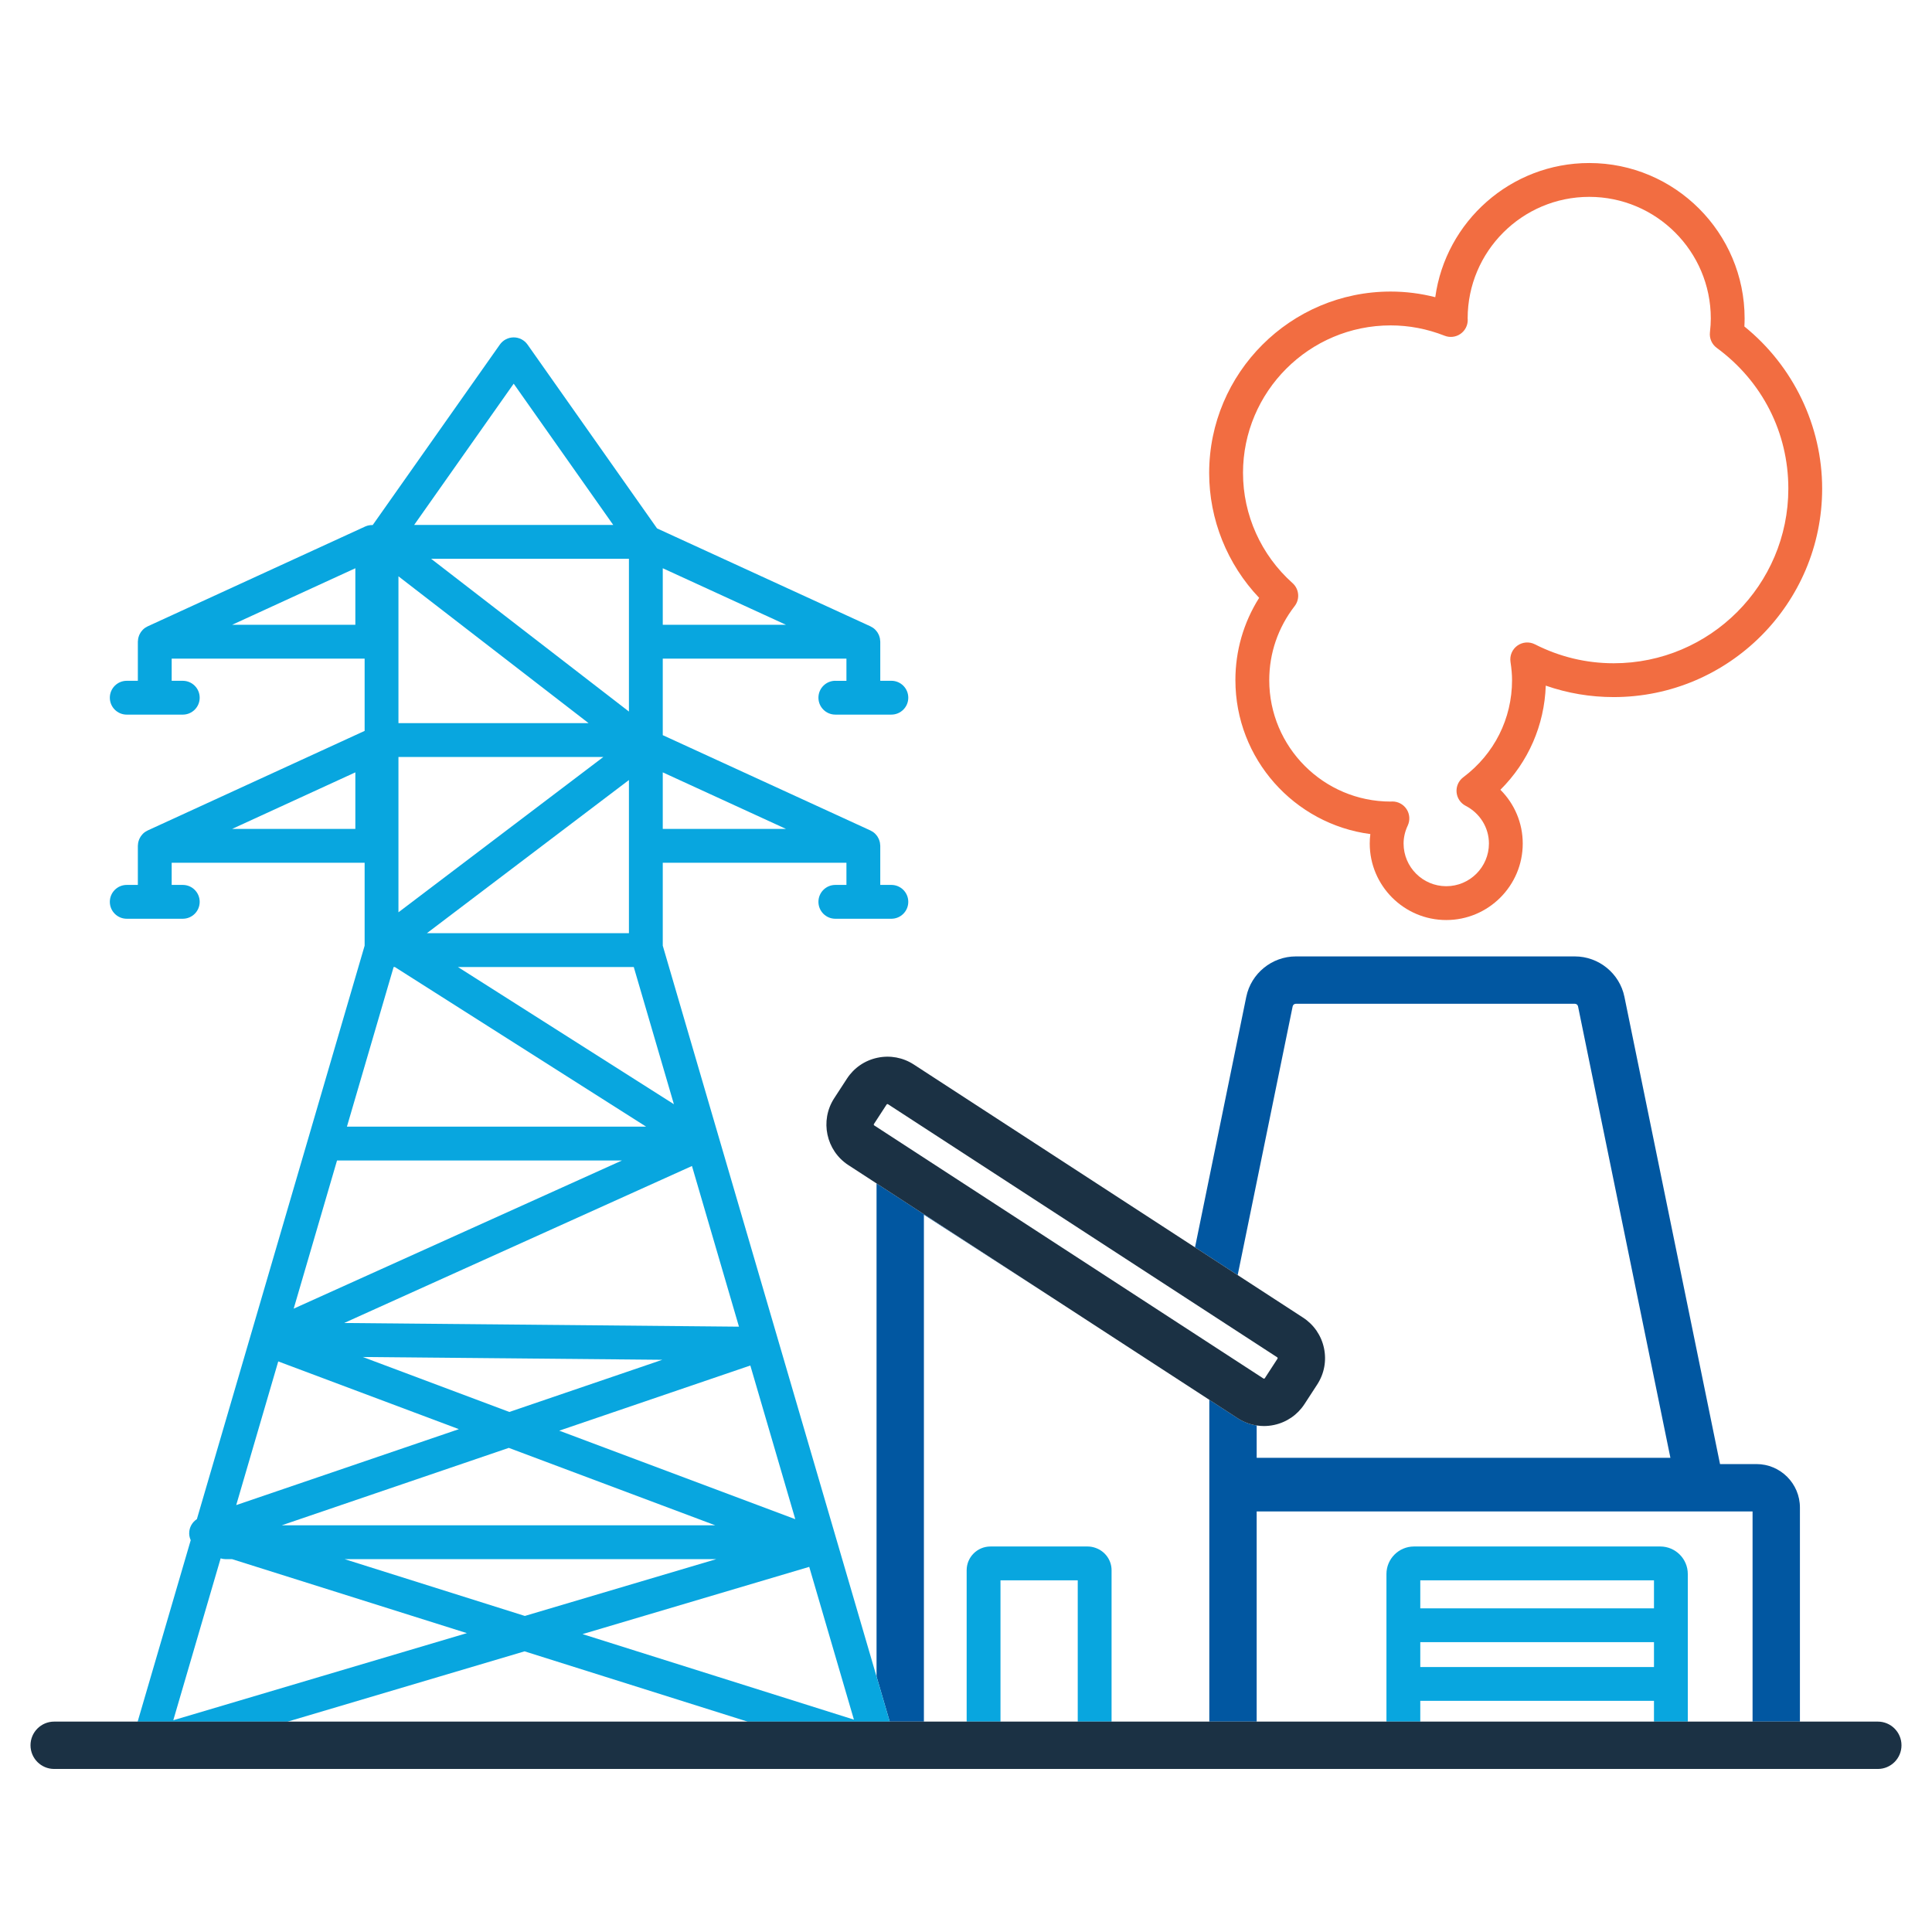 <?xml version="1.0" encoding="UTF-8"?>
<svg id="Layer_2" data-name="Layer 2" xmlns="http://www.w3.org/2000/svg" viewBox="0 0 285 285">
  <g id="Layer_1-2" data-name="Layer 1">
    <g>
      <rect width="285" height="285" fill="none"/>
      <g>
        <path d="M182.242,100.335c0,11.612,8.688,21.233,19.906,22.704-.06.462-.09.928-.09,1.396,0,6.222,5.062,11.284,11.285,11.284s11.285-5.062,11.285-11.284c0-3.025-1.212-5.854-3.296-7.932,4.107-4.084,6.491-9.51,6.692-15.361,3.218,1.122,6.574,1.688,10.021,1.688,16.956,0,30.751-13.795,30.751-30.751,0-9.26-4.264-18.098-11.473-23.919.023-.407.035-.801.035-1.187,0-12.641-10.283-22.924-22.923-22.924-11.578,0-21.179,8.629-22.711,19.792-2.156-.553-4.36-.832-6.585-.832-14.761,0-26.769,12.008-26.769,26.769,0,6.857,2.663,13.452,7.374,18.412-2.299,3.644-3.504,7.8-3.504,12.145ZM183.362,69.779c0-12.009,9.77-21.778,21.778-21.778,2.714,0,5.394.514,7.965,1.525.771.306,1.646.205,2.331-.268s1.089-1.254,1.078-2.085c-.001-.089-.006-.176-.012-.199,0-9.889,8.045-17.934,17.934-17.934,9.888,0,17.933,8.045,17.933,17.934,0,.629-.042,1.299-.127,2.05-.101.889.282,1.764,1.004,2.293,6.711,4.924,10.561,12.491,10.561,20.763,0,14.204-11.557,25.761-25.761,25.761-4.061,0-7.972-.941-11.627-2.797-.831-.424-1.832-.345-2.591.201-.757.547-1.146,1.472-1.007,2.396.155,1.027.228,1.884.228,2.695,0,5.676-2.622,10.896-7.193,14.321-.688.516-1.062,1.349-.99,2.204.071.856.578,1.615,1.341,2.01,2.117,1.094,3.433,3.226,3.433,5.564,0,3.471-2.824,6.294-6.295,6.294s-6.295-2.823-6.295-6.294c0-.894.206-1.785.611-2.65.364-.777.303-1.688-.162-2.409-.459-.714-1.25-1.145-2.098-1.145-.09.002-.204.005-.26.013-9.875,0-17.908-8.033-17.908-17.908,0-3.979,1.296-7.758,3.748-10.93.802-1.036.665-2.517-.312-3.389-4.643-4.142-7.306-10.06-7.306-16.238Z" fill="#f26d41"/>
        <g>
          <path d="M259.104,215.974h-5.373l-14.103-68.927c-.707-3.454-3.782-5.961-7.314-5.961h-41.156c-3.53,0-6.605,2.506-7.314,5.961l-7.561,36.956,6.294,4.093,8.111-39.648c.045-.218.242-.376.47-.376h41.156c.228,0,.425.157.469.375l13.627,66.599h-61.031v-4.768c-.99-.151-1.946-.509-2.812-1.072l-.681-.443-3.122-2.03-.372-.242v47.471h6.986v-31.003h73.152v31.003h6.986v-31.576c0-3.536-2.877-6.413-6.413-6.413Z" fill="#0157a1"/>
          <polygon points="129.304 174.573 129.304 247.308 131.25 253.963 132.797 253.963 136.29 253.963 136.29 179.195 155.475 191.59 132.797 176.844 129.304 174.573" fill="#0157a1"/>
        </g>
        <g>
          <path d="M244.915,228.131h-36.33c-2.239,0-4.062,1.821-4.062,4.061v21.771h4.99v-3.062h34.473v3.062h4.99v-21.771c0-2.239-1.822-4.061-4.062-4.061ZM209.514,233.122h34.473v4.134h-34.473v-4.134ZM209.514,245.912v-3.666h34.473v3.666h-34.473Z" fill="#08a6df"/>
          <path d="M123.227,100.426c-1.378,0-2.495,1.117-2.495,2.495s1.117,2.495,2.495,2.495h8.263c1.378,0,2.495-1.117,2.495-2.495s-1.117-2.495-2.495-2.495h-1.637v-5.768c0-.037-.009-.072-.011-.109-.005-.107-.014-.213-.032-.316-.01-.058-.023-.115-.037-.172-.023-.092-.051-.182-.084-.27-.021-.057-.042-.113-.067-.168-.04-.088-.087-.171-.137-.253-.028-.046-.053-.094-.084-.139-.068-.097-.145-.187-.226-.273-.021-.023-.039-.049-.062-.071-.108-.107-.225-.203-.35-.289-.035-.024-.075-.041-.111-.063-.083-.05-.164-.103-.253-.144l-31.472-14.443-19.109-27.12c-.468-.663-1.229-1.058-2.04-1.058s-1.572.395-2.04,1.058l-18.758,26.624c-.375-.01-.754.054-1.106.215l-32.085,14.725c-.09.041-.171.094-.253.144-.036.022-.076.039-.111.063-.125.086-.243.182-.35.289-.023.023-.041.049-.063.073-.08.086-.157.176-.225.272-.031.044-.056.092-.084.139-.05.082-.097.165-.137.253-.025.055-.046.111-.067.168-.033.088-.061.178-.084.27-.014.057-.027.114-.037.172-.018.103-.027.208-.032.315-.002.037-.011.072-.011.11v5.768h-1.637c-1.378,0-2.495,1.117-2.495,2.495s1.117,2.495,2.495,2.495h8.264c1.378,0,2.495-1.117,2.495-2.495s-1.117-2.495-2.495-2.495h-1.637v-3.272h28.464v10.662l-32,14.686c-.09.041-.171.094-.253.144-.036.022-.076.039-.111.063-.125.086-.243.182-.35.289-.023.023-.041.049-.063.073-.08.086-.157.176-.225.272-.031.044-.056.092-.084.139-.05.082-.097.165-.137.253-.025.055-.046.111-.067.168-.033.088-.061.178-.084.27-.014.057-.027.114-.037.172-.018.103-.027.208-.032.315-.002.037-.011.072-.011.11v5.768h-1.637c-1.378,0-2.495,1.117-2.495,2.495s1.117,2.495,2.495,2.495h8.264c1.378,0,2.495-1.117,2.495-2.495s-1.117-2.495-2.495-2.495h-1.637v-3.272h28.464v12.234l-16.789,57.395-.002.006-7.955,27.194c-.702.459-1.144,1.246-1.134,2.112.004.351.088.685.226.992l-7.83,26.767h22.126l34.95-10.369,32.905,10.369h20.965l-1.947-6.655-31.536-107.81v-12.234h27.095v3.272h-1.636c-1.378,0-2.495,1.117-2.495,2.495s1.117,2.495,2.495,2.495h8.263c1.378,0,2.495-1.117,2.495-2.495s-1.117-2.495-2.495-2.495h-1.637v-5.768c0-.037-.009-.072-.011-.109-.005-.107-.014-.213-.032-.316-.01-.058-.023-.115-.037-.172-.023-.092-.051-.182-.084-.27-.021-.057-.042-.113-.067-.168-.04-.088-.087-.171-.137-.253-.028-.046-.053-.094-.084-.139-.068-.097-.145-.187-.226-.273-.021-.023-.039-.049-.062-.071-.108-.107-.225-.203-.35-.289-.035-.024-.075-.041-.111-.063-.083-.05-.164-.103-.253-.144l-30.631-14.057v-11.29h27.095v3.272h-1.636ZM52.419,92.164h-18.171l18.171-8.339v8.339ZM52.419,122.274h-18.171l18.171-8.339v8.339ZM117.317,224.104l-34.82-13.058,28.188-9.613,6.631,22.67ZM92.777,94.659v10.306l-29.181-22.536h29.181v12.229ZM58.778,85.014l28.045,21.659h-28.045v-21.659ZM58.065,142.65h.179l37.071,23.55h-44.138l6.889-23.55ZM58.778,111.663h30.229l-30.229,22.916v-22.916ZM49.717,171.19h42.029l-48.422,21.855,6.393-21.855ZM41.046,200.831l26.645,9.992-32.844,11.201,6.199-21.193ZM53.516,200.178l44.185.411-22.566,7.696-21.618-8.107ZM75.054,213.584l30.463,11.424h-63.962l33.499-11.424ZM105.659,229.999l-28.237,8.377-26.584-8.377h54.821ZM50.766,195.162l51.31-23.159,6.933,23.701-58.243-.542ZM67.552,142.65h25.938l5.92,20.238-31.858-20.238ZM92.777,124.769v12.891h-29.803l29.803-22.593v9.703ZM75.777,56.597l14.685,20.841h-29.368l14.684-20.841ZM25.563,253.761l6.985-23.877c.226.067.461.115.709.115h.977l34.637,10.914-43.307,12.848ZM85.933,241.057l33.441-9.921,6.592,22.536-40.033-12.615ZM115.938,122.274h-18.171v-8.339l18.171,8.339ZM97.768,92.164v-8.339l18.171,8.339h-18.171Z" fill="#08a6df"/>
          <path d="M161.617,228.34c-.361-.126-.742-.208-1.146-.208h-14.37c-1.932,0-3.504,1.572-3.504,3.504v22.328h4.99v-20.842h11.397v20.842h4.99v-22.328c0-1.528-.99-2.818-2.358-3.296Z" fill="#08a6df"/>
        </g>
        <g>
          <path d="M125.151,171.873l4.152,2.7,3.493,2.271,22.678,14.746,16.995,11.051,5.923,3.851.372.242,3.122,2.03.681.443c.865.562,1.821.921,2.812,1.072.351.053.706.084,1.063.084.496,0,.996-.052,1.493-.157,1.864-.396,3.464-1.492,4.502-3.09l1.871-2.879c1.04-1.598,1.395-3.505.999-5.369-.395-1.864-1.492-3.464-3.09-4.502l-9.641-6.268-6.294-4.093-41.48-26.971c-1.598-1.04-3.507-1.394-5.369-.999-1.864.396-3.463,1.492-4.501,3.09l-1.873,2.88c-2.145,3.299-1.205,7.726,2.092,9.869ZM128.917,165.812l1.873-2.88c.038-.06.145-.081.203-.043l43.785,28.47,6.294,4.093,7.337,4.771c.059.038.081.146.043.204l-1.872,2.88c-.045.07-.138.088-.204.043l-2.06-1.34-4.047-2.631-6.294-4.093-14.762-9.599-30.252-19.671c-.068-.044-.087-.136-.043-.203Z" fill="#1b3144"/>
          <path d="M277.006,253.963H7.994c-1.93,0-3.493,1.563-3.493,3.493s1.563,3.493,3.493,3.493h269.012c1.93,0,3.493-1.563,3.493-3.493s-1.563-3.493-3.493-3.493Z" fill="#1b3144"/>
        </g>
      </g>
    </g>
  </g>
</svg>
